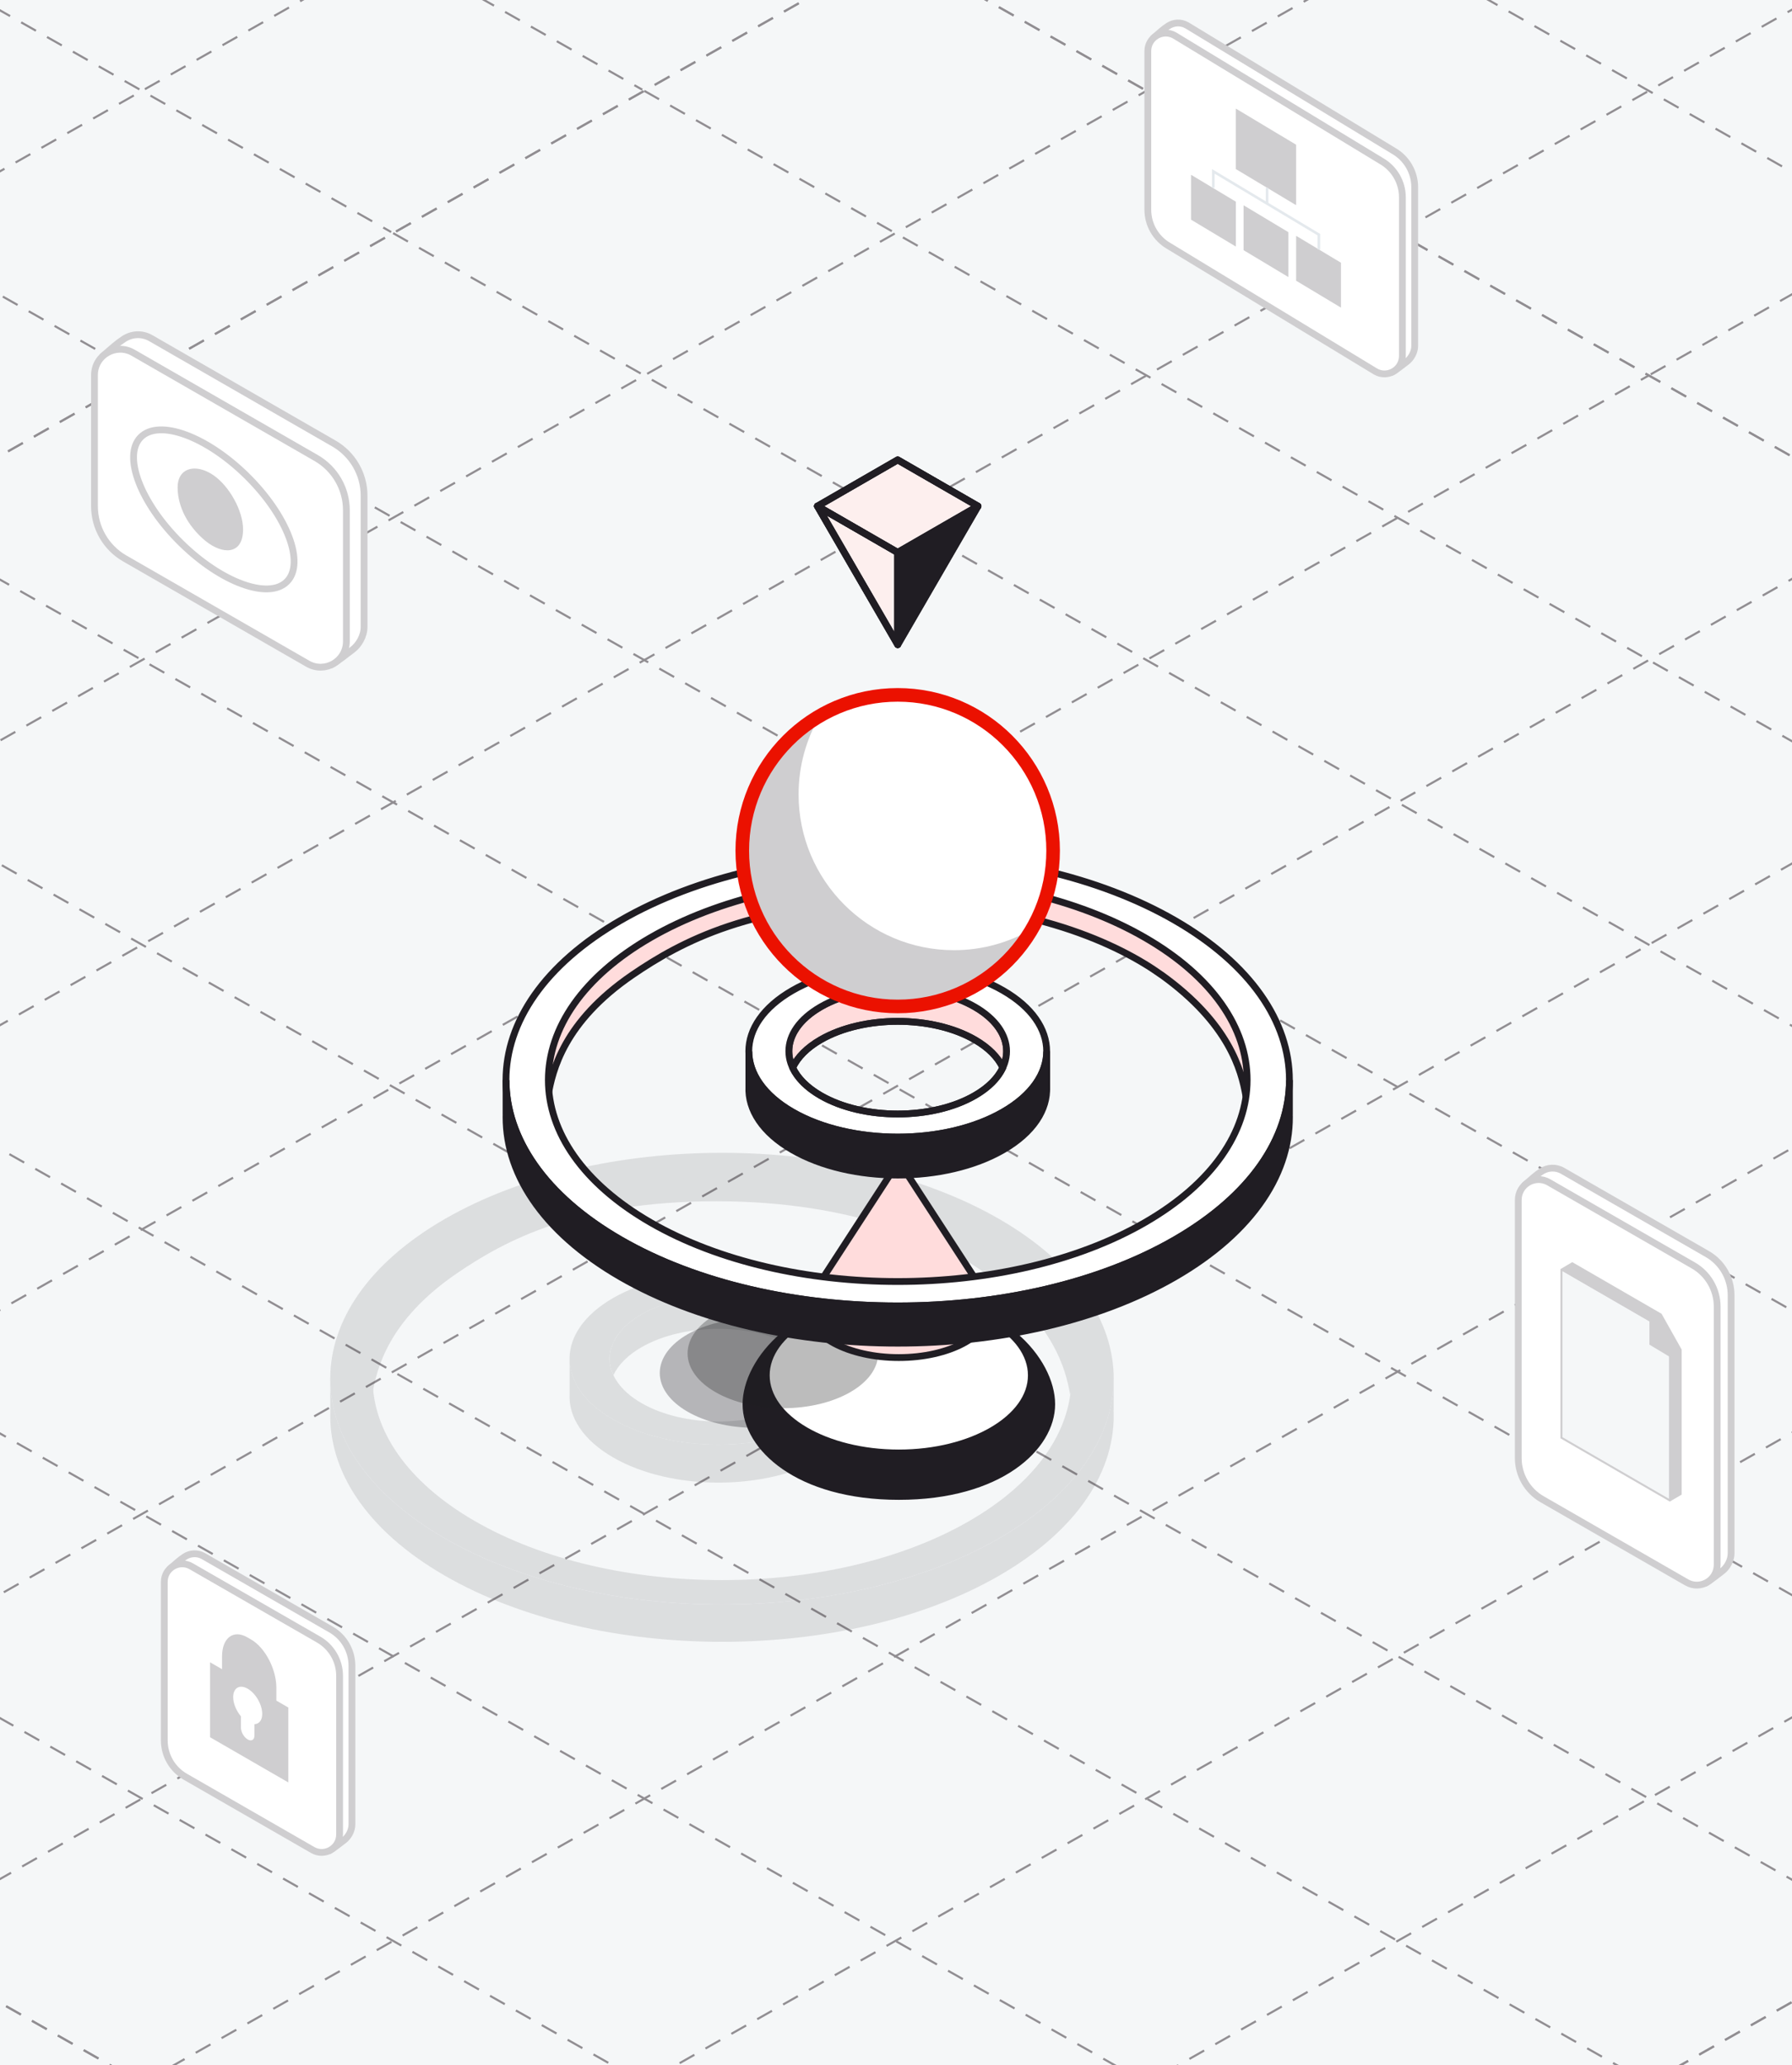 <?xml version="1.0" encoding="UTF-8"?>
<svg xmlns="http://www.w3.org/2000/svg" width="422" height="486" viewBox="0 0 422 486" fill="none">
  <rect x="0" y="0" width="422" height="486" fill="#333333" stroke="none"/>
  <g clip-path="url(#clip0_7909_24658)">
    <rect width="422" height="486" fill="#F5F7F8"></rect>
    <path d="M-320.93 289.05L210.86 -12.12" stroke="#918E92" stroke-width="0.5" stroke-dasharray="4 3"></path>
    <path d="M-261.789 322.54L269.991 21.38" stroke="#918E92" stroke-width="0.5" stroke-dasharray="4 3"></path>
    <path d="M-202.65 356.031L329.13 54.871" stroke="#918E92" stroke-width="0.5" stroke-dasharray="4 3"></path>
    <path d="M-143.51 389.52L388.27 88.36" stroke="#918E92" stroke-width="0.5" stroke-dasharray="4 3"></path>
    <path d="M-84.379 423.011L447.411 121.851" stroke="#918E92" stroke-width="0.5" stroke-dasharray="4 3"></path>
    <path d="M-25.24 456.5L506.55 155.34" stroke="#918E92" stroke-width="0.5" stroke-dasharray="4 3"></path>
    <path d="M33.9 490.001L565.68 188.831" stroke="#918E92" stroke-width="0.5" stroke-dasharray="4 3"></path>
    <path d="M93.041 523.49L624.821 222.32" stroke="#918E92" stroke-width="0.5" stroke-dasharray="4 3"></path>
    <path d="M152.18 556.98L683.96 255.82" stroke="#918E92" stroke-width="0.5" stroke-dasharray="4 3"></path>
    <path d="M211.32 590.471L743.1 289.311" stroke="#918E92" stroke-width="0.5" stroke-dasharray="4 3"></path>
    <path d="M210.859 -12.12L742.639 289.05" stroke="#918E92" stroke-width="0.5" stroke-dasharray="4 3"></path>
    <path d="M151.719 21.38L683.499 322.54" stroke="#918E92" stroke-width="0.5" stroke-dasharray="4 3"></path>
    <path d="M92.58 54.871L624.36 356.031" stroke="#918E92" stroke-width="0.5" stroke-dasharray="4 3"></path>
    <path d="M33.44 88.36L565.219 389.52" stroke="#918E92" stroke-width="0.5" stroke-dasharray="4 3"></path>
    <path d="M-25.701 121.851L506.089 423.011" stroke="#918E92" stroke-width="0.5" stroke-dasharray="4 3"></path>
    <path d="M-84.84 155.34L446.95 456.5" stroke="#918E92" stroke-width="0.5" stroke-dasharray="4 3"></path>
    <path d="M-143.971 188.831L387.809 490.001" stroke="#918E92" stroke-width="0.5" stroke-dasharray="4 3"></path>
    <path d="M-203.111 222.32L328.669 523.49" stroke="#918E92" stroke-width="0.5" stroke-dasharray="4 3"></path>
    <path d="M-262.25 255.82L269.53 556.98" stroke="#918E92" stroke-width="0.5" stroke-dasharray="4 3"></path>
    <path d="M-321.391 289.311L210.399 590.471" stroke="#918E92" stroke-width="0.5" stroke-dasharray="4 3"></path>
    <path d="M270.449 21.11L802.239 -280.05" stroke="#918E92" stroke-width="0.5" stroke-dasharray="4 3"></path>
    <path d="M329.59 54.61L861.38 -246.56" stroke="#918E92" stroke-width="0.5" stroke-dasharray="4 3"></path>
    <path d="M388.729 88.1L920.509 -213.06" stroke="#918E92" stroke-width="0.5" stroke-dasharray="4 3"></path>
    <path d="M269.99 -45.61L801.78 255.56" stroke="#918E92" stroke-width="0.5" stroke-dasharray="4 3"></path>
    <path d="M210.859 -12.12L742.639 289.05" stroke="#918E92" stroke-width="0.5" stroke-dasharray="4 3"></path>
    <path d="M-380.07 255.56L151.72 -45.61" stroke="#918E92" stroke-width="0.5" stroke-dasharray="4 3"></path>
    <path d="M-320.93 289.05L210.86 -12.12" stroke="#918E92" stroke-width="0.5" stroke-dasharray="4 3"></path>
    <path d="M-380.531 -280.05L151.259 21.11" stroke="#918E92" stroke-width="0.5" stroke-dasharray="4 3"></path>
    <path d="M-439.66 -246.56L92.12 54.61" stroke="#918E92" stroke-width="0.5" stroke-dasharray="4 3"></path>
    <path d="M-498.801 -213.06L32.979 88.1" stroke="#918E92" stroke-width="0.5" stroke-dasharray="4 3"></path>
    <path d="M211.318 590.47L743.098 289.31" stroke="#918E92" stroke-width="0.5" stroke-dasharray="4 3"></path>
    <path d="M-321.391 289.31L210.399 590.47" stroke="#918E92" stroke-width="0.5" stroke-dasharray="4 3"></path>
    <g opacity="0.4">
      <g opacity="0.3">
        <path d="M151.071 317.05C161.081 311.29 177.321 311.29 187.331 317.05C190.611 318.94 192.811 321.22 193.941 323.62C196.251 318.68 194.051 313.19 187.331 309.31C177.321 303.55 161.081 303.55 151.071 309.31C144.351 313.18 142.151 318.68 144.461 323.62C145.591 321.21 147.791 318.94 151.071 317.05Z" fill="#202021"></path>
        <path d="M194.001 305.47C180.311 297.58 158.081 297.58 144.391 305.47C130.701 313.36 130.701 326.17 144.391 334.06C158.081 341.95 180.311 341.95 194.001 334.06C207.691 326.17 207.691 313.36 194.001 305.47ZM187.331 330.21C177.321 335.98 161.081 335.98 151.071 330.21C141.061 324.44 141.061 315.08 151.071 309.32C161.081 303.56 177.321 303.56 187.331 309.32C197.341 315.09 197.341 324.45 187.331 330.21Z" fill="#202021"></path>
        <path fill-rule="evenodd" clip-rule="evenodd" d="M204.27 328.15C204.52 333.51 201.11 338.91 194.01 343C180.32 350.89 158.09 350.89 144.4 343C137.31 338.91 133.89 333.51 134.14 328.15V319.77C134.14 324.95 137.56 330.12 144.41 334.06C158.1 341.95 180.33 341.95 194.02 334.06C200.87 330.12 204.29 324.94 204.29 319.77V328.15H204.27Z" fill="#202021"></path>
      </g>
      <g opacity="0.3">
        <path d="M232.091 299.67C248.071 311.12 250.981 322.24 251.991 328.13C259.641 311.77 252.351 300.69 230.081 287.85C213.511 278.31 191.781 273.54 170.051 273.53H169.621C147.891 273.53 126.161 278.31 109.591 287.85C87.321 300.68 80.031 311.76 87.681 328.13C88.691 322.24 91.351 310.75 107.581 299.67C118.971 291.89 136.031 282.7 168.721 282.7C201.411 282.7 222.161 292.57 232.071 299.67H232.091Z" fill="#201D23"></path>
        <path d="M235.261 286.86C199.251 266.12 140.791 266.12 104.781 286.86C68.771 307.61 68.771 341.3 104.781 362.04C140.781 382.79 199.251 382.79 235.261 362.04C271.271 341.3 271.271 307.61 235.261 286.86ZM228.211 357.98C196.091 376.49 143.941 376.49 111.831 357.98C79.711 339.47 79.711 309.42 111.831 290.91C143.951 272.41 196.101 272.41 228.211 290.91C260.331 309.42 260.331 339.47 228.211 357.98Z" fill="#201D23"></path>
        <path fill-rule="evenodd" clip-rule="evenodd" d="M262.26 331.78H262.23C262.9 345.87 253.91 360.08 235.26 370.83C199.25 391.57 140.79 391.57 104.78 370.83C86.13 360.08 77.14 345.87 77.81 331.78H77.78V324.46C77.78 338.07 86.78 351.68 104.78 362.05C140.79 382.8 199.25 382.8 235.26 362.05C253.26 351.68 262.26 338.07 262.26 324.46V331.78Z" fill="#201D23"></path>
      </g>
    </g>
    <path opacity="0.3" d="M177.811 336.02C190.204 336.02 200.251 330.244 200.251 323.12C200.251 315.995 190.204 310.22 177.811 310.22C165.418 310.22 155.371 315.995 155.371 323.12C155.371 330.244 165.418 336.02 177.811 336.02Z" fill="#201D23"></path>
    <path d="M247.672 330.48C247.672 340.57 235.422 352.17 211.672 352.17C187.922 352.17 175.672 340.57 175.672 330.48C175.672 320.39 187.532 305.41 211.672 305.41C235.812 305.41 247.672 320.4 247.672 330.48Z" fill="#201D23" stroke="#201D23" stroke-width="1.6" stroke-miterlimit="10"></path>
    <path d="M211.661 341.94C228.898 341.94 242.871 333.76 242.871 323.67C242.871 313.58 228.898 305.4 211.661 305.4C194.424 305.4 180.451 313.58 180.451 323.67C180.451 333.76 194.424 341.94 211.661 341.94Z" fill="white" stroke="#201D23" stroke-width="1.6" stroke-miterlimit="10"></path>
    <path opacity="0.3" d="M184.362 331.41C196.755 331.41 206.802 325.634 206.802 318.51C206.802 311.385 196.755 305.61 184.362 305.61C171.969 305.61 161.922 311.385 161.922 318.51C161.922 325.634 171.969 331.41 184.362 331.41Z" fill="#202021"></path>
    <path d="M231.652 304.03L211.662 273.28L191.672 304.03C190.752 305.3 190.242 306.68 190.242 308.12C190.242 314.4 199.832 319.49 211.662 319.49C223.492 319.49 233.082 314.4 233.082 308.12C233.082 306.68 232.572 305.3 231.652 304.03Z" fill="#FFDCDC" stroke="#201D23" stroke-width="1.6" stroke-miterlimit="10"></path>
    <path d="M193.282 244.68C203.292 238.92 219.532 238.92 229.542 244.68C232.822 246.57 235.022 248.85 236.152 251.25C238.462 246.31 236.262 240.82 229.542 236.94C219.532 231.18 203.292 231.18 193.282 236.94C186.562 240.81 184.362 246.31 186.672 251.25C187.802 248.84 190.002 246.57 193.282 244.68Z" fill="#FFDCDC" stroke="#201D23" stroke-width="1.6" stroke-linecap="round" stroke-linejoin="round"></path>
    <path d="M236.211 233.1C222.521 225.21 200.291 225.21 186.601 233.1C172.911 240.99 172.911 253.8 186.601 261.69C200.291 269.58 222.521 269.58 236.211 261.69C249.901 253.8 249.901 240.99 236.211 233.1ZM229.531 257.84C219.521 263.61 203.281 263.61 193.271 257.84C183.261 252.07 183.261 242.71 193.271 236.95C203.281 231.19 219.521 231.19 229.531 236.95C239.541 242.72 239.541 252.08 229.531 257.84Z" fill="white" stroke="#201D23" stroke-width="1.6" stroke-miterlimit="10"></path>
    <path d="M186.662 251.26C187.792 248.85 189.992 246.57 193.282 244.68C203.292 238.92 219.532 238.92 229.542 244.68C232.822 246.57 235.032 248.85 236.162 251.26C235.032 253.67 232.832 255.95 229.542 257.84C219.532 263.61 203.292 263.61 193.282 257.84C190.002 255.95 187.792 253.67 186.662 251.26Z" stroke="#201D23" stroke-width="1.6" stroke-linecap="round" stroke-linejoin="round"></path>
    <path fill-rule="evenodd" clip-rule="evenodd" d="M246.481 255.77C246.731 261.13 243.321 266.53 236.221 270.62C222.531 278.51 200.301 278.51 186.611 270.62C179.521 266.53 176.101 261.13 176.351 255.77V247.39C176.351 252.57 179.771 257.74 186.621 261.68C200.311 269.57 222.541 269.57 236.231 261.68C243.081 257.74 246.501 252.56 246.501 247.39V255.77H246.481Z" fill="#201D23" stroke="#201D23" stroke-width="1.6" stroke-miterlimit="10"></path>
    <path d="M273.482 229.4C289.462 240.85 292.372 251.97 293.382 257.86C301.032 241.5 293.742 230.42 271.472 217.58C254.902 208.04 233.172 203.27 211.442 203.26H211.012C189.282 203.26 167.552 208.04 150.982 217.58C128.712 230.41 121.422 241.49 129.072 257.86C130.082 251.97 132.742 240.48 148.972 229.4C160.362 221.62 177.422 212.43 210.112 212.43C242.802 212.43 263.552 222.3 273.462 229.4H273.482Z" fill="#FFDCDC" stroke="#201D23" stroke-width="1.6" stroke-linecap="round" stroke-linejoin="round"></path>
    <path d="M276.642 216.59C240.632 195.85 182.172 195.85 146.162 216.59C110.152 237.34 110.152 271.03 146.162 291.77C182.162 312.52 240.632 312.52 276.642 291.77C312.652 271.03 312.652 237.34 276.642 216.59ZM269.602 287.71C237.482 306.22 185.332 306.22 153.222 287.71C121.102 269.2 121.102 239.15 153.222 220.64C185.342 202.14 237.492 202.14 269.602 220.64C301.722 239.15 301.722 269.2 269.602 287.71Z" fill="white" stroke="#201D23" stroke-width="1.6" stroke-miterlimit="10"></path>
    <path fill-rule="evenodd" clip-rule="evenodd" d="M303.651 261.5H303.621C304.291 275.59 295.301 289.8 276.651 300.55C240.641 321.29 182.181 321.29 146.171 300.55C127.521 289.8 118.531 275.59 119.201 261.5H119.171V254.18C119.171 267.79 128.171 281.4 146.171 291.77C182.181 312.52 240.641 312.52 276.651 291.77C294.651 281.4 303.651 267.79 303.651 254.18V261.5Z" fill="#201D23" stroke="#201D23" stroke-width="1.6" stroke-miterlimit="10"></path>
    <path d="M211.4 163.532C231.603 163.532 248 179.971 248 200.195C248 220.418 231.603 236.857 211.4 236.857C191.197 236.857 174.801 220.418 174.801 200.195C174.801 179.971 191.197 163.532 211.4 163.532Z" fill="white"></path>
    <path d="M224.66 223.618C204.457 223.618 188.06 207.179 188.06 186.955C188.06 180.221 189.88 173.926 193.038 168.509C182.142 174.867 174.801 186.684 174.801 200.215C174.801 220.46 191.197 236.877 211.4 236.877C224.89 236.877 236.665 229.557 243.022 218.661C237.627 221.798 231.352 223.618 224.66 223.618Z" fill="#CFCED0"></path>
    <path d="M211.4 163.532C231.603 163.532 248 179.971 248 200.195C248 220.418 231.603 236.857 211.4 236.857C191.197 236.857 174.801 220.418 174.801 200.195C174.801 179.971 191.197 163.532 211.4 163.532Z" stroke="#EB1100" stroke-width="3.2" stroke-linecap="round" stroke-linejoin="round"></path>
    <path fill-rule="evenodd" clip-rule="evenodd" d="M230.31 119.12L211.41 151.71V130.02L230.31 119.13V119.12Z" fill="#201D23" stroke="#201D23" stroke-width="1.6" stroke-linecap="round" stroke-linejoin="round"></path>
    <path d="M230.31 119.12L211.41 151.71V130.02L230.31 119.13V119.12Z" stroke="#201D23" stroke-width="1.6" stroke-linecap="round" stroke-linejoin="round"></path>
    <path fill-rule="evenodd" clip-rule="evenodd" d="M211.4 130.01V151.7L192.5 119.12L211.4 130.01Z" fill="#FDEFEE" stroke="#201D23" stroke-width="1.6" stroke-linecap="round" stroke-linejoin="round"></path>
    <path d="M211.4 130.01V151.7L192.5 119.12L211.4 130.01Z" stroke="#201D23" stroke-width="1.6" stroke-linecap="round" stroke-linejoin="round"></path>
    <path d="M211.4 130.01V151.7L192.5 119.11L211.4 130V130.01Z" stroke="#201D23" stroke-width="1.6" stroke-linecap="round" stroke-linejoin="round"></path>
    <path fill-rule="evenodd" clip-rule="evenodd" d="M211.4 108.23L192.5 119.12L211.4 130.01L230.3 119.12L211.4 108.23Z" fill="#FDEFEE" stroke="#201D23" stroke-width="1.6" stroke-linecap="round" stroke-linejoin="round"></path>
    <path d="M211.4 108.23L192.5 119.12L211.4 130.01L230.3 119.12L211.4 108.23Z" stroke="#201D23" stroke-width="1.6" stroke-linecap="round" stroke-linejoin="round"></path>
    <path d="M211.4 108.23L192.5 119.12L211.4 130.01L230.3 119.12L211.4 108.23Z" stroke="#201D23" stroke-width="1.6" stroke-linecap="round" stroke-linejoin="round"></path>
    <path d="M40.039 369.17C41.619 367.8 42.379 367.09 43.499 366.36C44.759 365.54 46.439 365.37 47.929 366.23L77.939 383.48C80.999 385.24 82.879 388.5 82.879 392.02V429.35C82.879 430.85 82.019 432.33 80.959 433.11C79.689 434.05 78.909 434.77 77.519 435.57" fill="white"></path>
    <path d="M40.039 369.17C41.619 367.8 42.379 367.09 43.499 366.36C44.759 365.54 46.439 365.37 47.929 366.23L77.939 383.48C80.999 385.24 82.879 388.5 82.879 392.02V429.35C82.879 430.85 82.019 432.33 80.959 433.11C79.689 434.05 78.909 434.77 77.519 435.57" stroke="#CFCED0" stroke-width="1.6" stroke-miterlimit="10" stroke-linecap="round"></path>
    <path d="M38.69 409.59V372.26C38.69 369.01 42.2 366.98 45.02 368.6L75.029 385.85C78.09 387.61 79.969 390.87 79.969 394.39V431.72C79.969 434.97 76.46 437 73.639 435.38L43.63 418.13C40.569 416.37 38.69 413.11 38.69 409.59Z" fill="white" stroke="#CFCED0" stroke-width="1.6" stroke-miterlimit="10"></path>
    <path d="M65.081 400.21V397.2C65.081 392.82 62.421 387.73 59.131 385.84L58.241 385.33C54.961 383.43 52.291 385.45 52.291 389.83V392.83L49.471 391.2V408.84L52.411 410.54L67.901 419.48V401.85L65.081 400.22V400.21ZM59.921 405.77V408.44C59.921 409.46 59.211 409.87 58.331 409.36C57.451 408.85 56.741 407.62 56.741 406.6V403.93C55.661 402.64 54.911 400.91 54.911 399.4C54.911 397.22 56.441 396.33 58.331 397.42C60.221 398.51 61.751 401.16 61.751 403.35C61.751 404.86 61.001 405.73 59.921 405.77Z" fill="#CFCED0"></path>
    <path d="M271.641 8.92C273.221 7.55 273.981 6.84 275.101 6.11C276.361 5.29 278.041 5.12 279.531 5.98L328.211 35.52C331.271 37.28 333.151 40.54 333.151 44.06V81.39C333.151 82.89 332.291 84.37 331.231 85.15C329.961 86.09 329.181 86.81 327.791 87.61" fill="white"></path>
    <path d="M271.641 8.92C273.221 7.55 273.981 6.84 275.101 6.11C276.361 5.29 278.041 5.12 279.531 5.98L328.211 35.52C331.271 37.28 333.151 40.54 333.151 44.06V81.39C333.151 82.89 332.291 84.37 331.231 85.15C329.961 86.09 329.181 86.81 327.791 87.61" stroke="#CFCED0" stroke-width="1.6" stroke-miterlimit="10" stroke-linecap="round"></path>
    <path d="M270.301 49.35V12.02C270.301 8.77 273.811 6.74 276.631 8.36L325.311 37.9C328.371 39.66 330.251 42.92 330.251 46.44V83.77C330.251 87.02 326.741 89.05 323.921 87.43L275.241 57.89C272.181 56.13 270.301 52.87 270.301 49.35Z" fill="white" stroke="#CFCED0" stroke-width="1.6" stroke-miterlimit="10"></path>
    <path d="M280.48 41.19V51.68C280.48 51.68 280.48 51.71 280.5 51.71L290.99 58C290.99 58 291.04 58 291.04 57.97V47.48C291.04 47.48 291.04 47.45 291.02 47.45L280.53 41.16C280.53 41.16 280.48 41.16 280.48 41.19Z" fill="#CFCED0"></path>
    <path d="M292.85 48.37V58.86C292.85 58.86 292.85 58.89 292.87 58.89L303.36 65.18C303.36 65.18 303.41 65.18 303.41 65.15V54.66C303.41 54.66 303.41 54.63 303.39 54.63L292.9 48.34C292.9 48.34 292.85 48.34 292.85 48.37Z" fill="#CFCED0"></path>
    <path d="M291.03 25.63V39.75C291.03 39.75 291.03 39.79 290.82 39.66L304.94 48.12C305.2 48.27 305.23 48.25 305.23 48.21V34.09C305.23 34.09 305.23 34.05 305.21 34.05L291.09 25.59C291.09 25.59 291.03 25.59 291.03 25.63Z" fill="#CFCED0"></path>
    <path d="M305.23 55.56V66.05C305.23 66.05 305.23 66.08 305.25 66.08L315.74 72.37C315.74 72.37 315.79 72.37 315.79 72.34V61.85C315.79 61.85 315.79 61.82 315.77 61.82L305.28 55.53C305.28 55.53 305.23 55.53 305.23 55.56Z" fill="#CFCED0"></path>
    <path d="M298.381 44.18V47.78" stroke="#E4E9ED" stroke-width="0.61" stroke-miterlimit="10"></path>
    <path d="M310.581 58.711V55.221L285.721 40.331V44.181" stroke="#E4E9ED" stroke-width="0.61" stroke-miterlimit="10"></path>
    <path d="M24.189 83.82C26.459 81.85 27.549 80.83 29.16 79.78C30.97 78.59 33.38 78.36 35.52 79.59L78.639 104.38C83.029 106.91 85.739 111.59 85.739 116.66V147.52C85.739 149.68 84.499 151.79 82.98 152.92C81.15 154.27 80.029 155.3 78.029 156.45" fill="white"></path>
    <path d="M24.189 83.82C26.459 81.85 27.549 80.83 29.16 79.78C30.97 78.59 33.38 78.36 35.52 79.59L78.639 104.38C83.029 106.91 85.739 111.59 85.739 116.66V147.52C85.739 149.68 84.499 151.79 82.98 152.92C81.15 154.27 80.029 155.3 78.029 156.45" stroke="#CFCED0" stroke-width="1.6" stroke-miterlimit="10" stroke-linecap="round"></path>
    <path d="M22.25 119.13V88.27C22.25 83.6 27.3 80.68 31.35 83.01L74.47 107.8C78.86 110.33 81.57 115.01 81.57 120.08V150.94C81.57 155.61 76.52 158.53 72.47 156.2L29.35 131.41C24.96 128.88 22.25 124.2 22.25 119.13Z" fill="white" stroke="#CFCED0" stroke-width="1.6" stroke-miterlimit="10"></path>
    <path d="M67.589 136.857C71.875 132.505 67.635 121.377 58.117 112.002C48.6 102.626 37.41 98.553 33.123 102.905C28.836 107.256 33.077 118.384 42.594 127.76C52.111 137.135 63.302 141.208 67.589 136.857Z" fill="white" stroke="#CFCED0" stroke-width="1.6" stroke-miterlimit="10"></path>
    <path d="M53.549 130.31C51.589 130.31 49.259 129.21 47.149 127.29C43.259 123.75 41.029 119.16 41.029 114.71C41.029 111.52 42.909 109.47 45.819 109.47C47.399 109.47 49.159 110.09 50.789 111.23C54.789 114.02 58.049 120.02 58.049 124.6C58.049 126.42 57.639 127.85 56.819 128.85C56.029 129.81 54.899 130.32 53.559 130.32H53.549V130.31Z" fill="#CFCED0"></path>
    <path d="M45.819 110.27C47.199 110.27 48.788 110.81 50.328 111.88C53.959 114.41 57.239 120.14 57.239 124.59C57.239 128.01 55.678 129.51 53.548 129.51C51.798 129.51 49.658 128.5 47.688 126.7C43.279 122.68 41.828 118.15 41.828 114.71C41.828 111.73 43.548 110.27 45.819 110.27ZM45.819 108.67C42.428 108.67 40.228 111.04 40.228 114.71C40.228 119.39 42.559 124.18 46.608 127.88C48.889 129.96 51.358 131.11 53.548 131.11C56.108 131.11 58.839 129.4 58.839 124.59C58.839 119.78 55.428 113.49 51.239 110.57C49.478 109.34 47.559 108.67 45.819 108.67Z" fill="white"></path>
    <path d="M359.059 278.89C360.849 277.34 361.709 276.53 362.979 275.7C364.409 274.76 366.319 274.58 367.999 275.55L402.049 295.12C405.519 297.11 407.659 300.81 407.659 304.81V365.55C407.659 367.25 406.679 368.93 405.479 369.81C404.039 370.88 403.149 371.69 401.579 372.6" fill="white"></path>
    <path d="M359.059 278.89C360.849 277.34 361.709 276.53 362.979 275.7C364.409 274.76 366.319 274.58 367.999 275.55L402.049 295.12C405.519 297.11 407.659 300.81 407.659 304.81V365.55C407.659 367.25 406.679 368.93 405.479 369.81C404.039 370.88 403.149 371.69 401.579 372.6" stroke="#CFCED0" stroke-width="1.6" stroke-miterlimit="10" stroke-linecap="round"></path>
    <path d="M357.539 343.14V282.4C357.539 278.71 361.529 276.41 364.719 278.24L398.769 297.81C402.239 299.8 404.379 303.5 404.379 307.5V368.24C404.379 371.93 400.389 374.23 397.199 372.4L363.149 352.83C359.679 350.84 357.539 347.14 357.539 343.14Z" fill="white" stroke="#CFCED0" stroke-width="1.6" stroke-miterlimit="10"></path>
    <path d="M370.259 297.39L391.059 309.41L395.709 317.69V351.56L393.229 353.02L367.779 338.31V298.85L370.259 297.39Z" fill="#CFCED0" stroke="#CFCED0" stroke-width="0.62" stroke-miterlimit="10"></path>
    <path d="M388.579 310.87L367.779 298.85V338.31L393.229 353.02V319.15L388.579 310.87Z" fill="#F5F7F8" stroke="#CFCED0" stroke-width="0.31" stroke-miterlimit="10"></path>
    <path d="M367.779 298.85L388.579 310.87L393.229 319.15V353.02L395.709 351.56V317.69L391.059 309.41L370.259 297.39L367.779 298.85Z" fill="#CFCED0" stroke="#CFCED0" stroke-width="0.31" stroke-miterlimit="10"></path>
    <path d="M388.58 310.87V316.36L393.23 319.15" fill="#CFCED0"></path>
    <path d="M388.58 310.87V316.36L393.23 319.15" stroke="#CFCED0" stroke-width="0.31" stroke-miterlimit="10"></path>
  </g>
  <defs>
    <clipPath id="clip0_7909_24658">
      <rect width="422" height="486" fill="white"></rect>
    </clipPath>
  </defs>
</svg>
